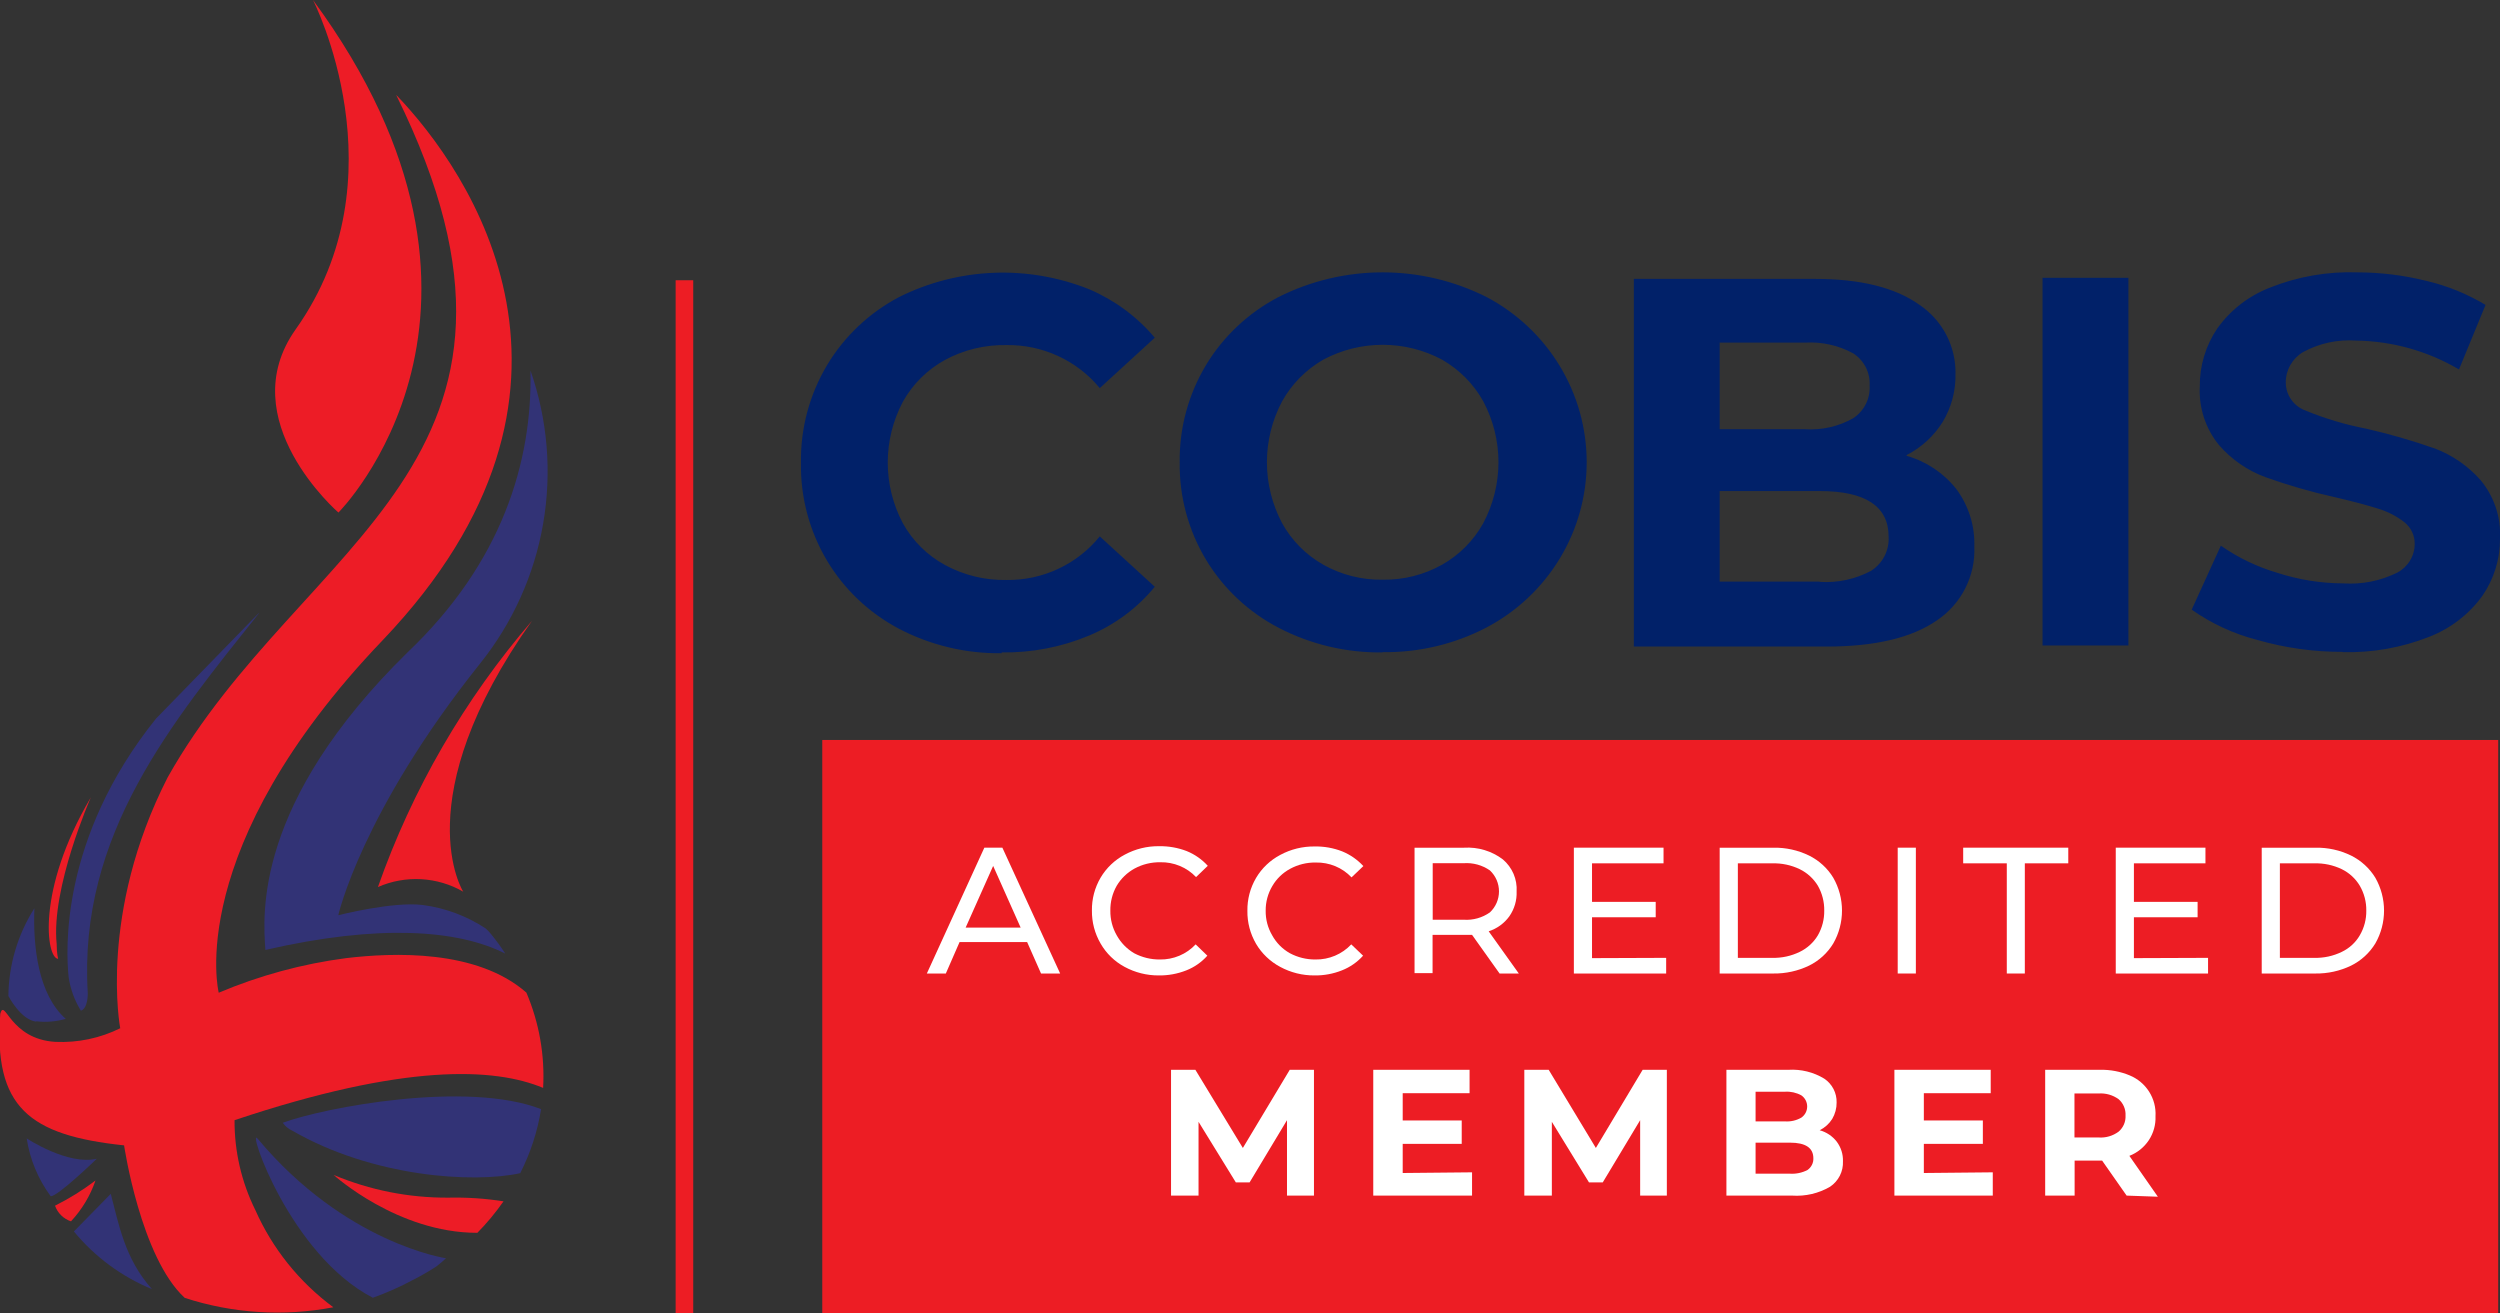 <?xml version="1.0" encoding="UTF-8"?> <svg xmlns="http://www.w3.org/2000/svg" width="99" height="52" viewBox="0 0 99 52" fill="none"><rect x="0" y="0" width="99" height="52" fill="#333333" stroke="none"/><g clip-path="url(#clip0_1300_1282)"><path d="M98.929 29.303H32.562V52H98.929V29.303Z" fill="#ED1D24"></path><path d="M92.767 25.825C93.937 25.855 95.102 25.65 96.189 25.221C97.034 24.894 97.767 24.332 98.297 23.603C98.761 22.933 99.006 22.139 99 21.328C99.044 20.491 98.772 19.668 98.237 19.02C97.747 18.461 97.126 18.03 96.428 17.763C95.536 17.45 94.627 17.187 93.704 16.976C92.881 16.818 92.076 16.578 91.302 16.259C91.072 16.176 90.873 16.024 90.733 15.826C90.592 15.627 90.517 15.39 90.517 15.148C90.515 14.906 90.577 14.668 90.696 14.457C90.816 14.246 90.989 14.069 91.198 13.945C91.841 13.593 92.574 13.434 93.307 13.487C94.741 13.509 96.144 13.903 97.376 14.63L98.428 12.074C97.699 11.636 96.904 11.314 96.074 11.12C95.183 10.899 94.269 10.787 93.35 10.785C92.167 10.745 90.989 10.951 89.891 11.389C89.05 11.715 88.325 12.277 87.804 13.007C87.344 13.686 87.103 14.487 87.112 15.304C87.068 16.146 87.339 16.974 87.875 17.628C88.369 18.198 89.001 18.634 89.711 18.896C90.602 19.214 91.511 19.477 92.435 19.683C93.16 19.85 93.737 20.006 94.168 20.141C94.547 20.255 94.902 20.438 95.214 20.68C95.344 20.784 95.448 20.915 95.519 21.065C95.59 21.214 95.625 21.378 95.622 21.543C95.621 21.776 95.556 22.005 95.434 22.204C95.312 22.404 95.138 22.567 94.93 22.676C94.268 23.005 93.529 23.152 92.789 23.102C91.906 23.098 91.03 22.958 90.191 22.686C89.388 22.451 88.629 22.087 87.946 21.608L86.791 24.142C87.579 24.698 88.464 25.105 89.401 25.345C90.495 25.659 91.628 25.817 92.767 25.814M80.885 25.561H84.285V11.001H80.885V25.561ZM72.043 23.032H68.099V19.446H72.065C73.874 19.446 74.789 20.05 74.789 21.252C74.805 21.519 74.748 21.785 74.626 22.022C74.503 22.26 74.319 22.462 74.092 22.606C73.471 22.937 72.769 23.088 72.065 23.042M71.482 13.568C72.146 13.528 72.807 13.676 73.389 13.994C73.601 14.132 73.773 14.322 73.886 14.547C74 14.771 74.052 15.021 74.037 15.272C74.052 15.524 74 15.775 73.886 16.001C73.772 16.227 73.601 16.42 73.389 16.561C72.81 16.888 72.147 17.04 71.482 16.997H68.099V13.568H71.482ZM75.508 18.017C76.09 17.718 76.58 17.269 76.925 16.717C77.271 16.146 77.449 15.49 77.437 14.824C77.451 14.281 77.326 13.744 77.075 13.262C76.823 12.779 76.453 12.367 75.999 12.063C75.04 11.384 73.667 11.044 71.88 11.044H64.7V25.604H72.327C74.237 25.604 75.69 25.262 76.685 24.579C77.168 24.257 77.56 23.818 77.822 23.303C78.084 22.789 78.209 22.216 78.183 21.64C78.21 20.824 77.958 20.023 77.47 19.365C76.969 18.731 76.279 18.27 75.498 18.049M54.752 22.956C53.93 22.969 53.119 22.765 52.404 22.363C51.715 21.973 51.149 21.402 50.769 20.713C50.376 19.97 50.17 19.144 50.17 18.305C50.17 17.466 50.376 16.64 50.769 15.897C51.151 15.208 51.717 14.636 52.404 14.242C53.126 13.856 53.934 13.654 54.754 13.654C55.575 13.654 56.383 13.856 57.105 14.242C57.792 14.636 58.357 15.208 58.74 15.897C59.133 16.64 59.339 17.466 59.339 18.305C59.339 19.144 59.133 19.97 58.74 20.713C58.36 21.402 57.794 21.973 57.105 22.363C56.388 22.765 55.576 22.969 54.752 22.956ZM54.752 25.825C56.184 25.846 57.598 25.51 58.865 24.849C60.064 24.217 61.066 23.274 61.765 22.121C62.464 20.969 62.833 19.649 62.833 18.305C62.833 16.961 62.464 15.642 61.765 14.489C61.066 13.336 60.064 12.393 58.865 11.761C57.59 11.12 56.179 10.785 54.749 10.785C53.319 10.785 51.908 11.12 50.633 11.761C49.442 12.381 48.447 13.314 47.757 14.457C47.058 15.622 46.698 16.954 46.716 18.308C46.697 19.663 47.057 20.998 47.757 22.163C48.447 23.307 49.442 24.24 50.633 24.86C51.902 25.52 53.318 25.855 54.752 25.836M39.666 25.836C40.856 25.853 42.036 25.626 43.131 25.167C44.144 24.743 45.036 24.08 45.73 23.236L43.551 21.241C43.108 21.788 42.545 22.228 41.905 22.527C41.265 22.826 40.565 22.976 39.857 22.967C39.007 22.983 38.167 22.779 37.422 22.374C36.719 21.991 36.141 21.419 35.755 20.724C35.361 19.981 35.155 19.155 35.155 18.316C35.155 17.477 35.361 16.651 35.755 15.908C36.142 15.212 36.72 14.639 37.422 14.253C38.168 13.851 39.008 13.649 39.857 13.665C40.563 13.655 41.261 13.803 41.901 14.098C42.541 14.393 43.105 14.828 43.551 15.369L45.73 13.374C45.031 12.544 44.144 11.888 43.142 11.459C41.937 10.975 40.641 10.751 39.342 10.803C38.042 10.855 36.769 11.182 35.608 11.761C34.424 12.384 33.437 13.317 32.753 14.457C32.054 15.629 31.696 16.969 31.718 18.329C31.695 19.692 32.053 21.033 32.753 22.207C33.437 23.348 34.424 24.28 35.608 24.903C36.858 25.555 38.253 25.887 39.666 25.868" fill="#012169"></path><path d="M27.452 11.098H26.755V52H27.452V11.098Z" fill="#ED1D24"></path><path d="M13.402 20.297C13.402 20.297 21.427 12.284 12.394 0C12.394 0 15.995 7.01 11.707 13.044C9.163 16.631 13.402 20.297 13.402 20.297Z" fill="#ED1C26"></path><path d="M1.057 45.081C1.057 45.081 2.691 46.16 3.835 45.885C3.835 45.885 2.245 47.422 2.005 47.368C1.508 46.692 1.183 45.908 1.057 45.081Z" fill="#323376"></path><path d="M4.386 47.276C4.702 48.452 4.93 49.838 6.02 51.051C4.814 50.554 3.75 49.768 2.926 48.765L4.386 47.276Z" fill="#323376"></path><path d="M2.179 47.745C2.743 47.463 3.28 47.129 3.781 46.748C3.576 47.348 3.245 47.899 2.811 48.365C2.665 48.316 2.532 48.235 2.423 48.128C2.313 48.02 2.23 47.889 2.179 47.745Z" fill="#ED1C26"></path><path d="M16.344 50.69C16.666 50.527 16.979 50.347 17.281 50.151C17.412 50.048 17.537 49.946 17.662 49.827C17.662 49.827 13.674 49.245 10.199 45.087C9.774 44.58 11.473 49.687 14.764 51.391C15.308 51.197 15.836 50.962 16.344 50.69Z" fill="#323376"></path><path d="M18.904 48.819C19.284 48.433 19.63 48.016 19.939 47.573C19.219 47.459 18.49 47.411 17.76 47.427C16.198 47.438 14.649 47.131 13.211 46.527C13.211 46.527 15.739 48.819 18.888 48.819" fill="#ED1C26"></path><path d="M18.343 35.31C18.343 35.31 16.033 31.676 21.067 24.584C18.391 27.694 16.322 31.269 14.966 35.127C15.503 34.891 16.09 34.784 16.677 34.816C17.264 34.848 17.835 35.017 18.343 35.31Z" fill="#ED1C26"></path><path d="M1.444 40.444C1.833 40.488 2.228 40.455 2.604 40.347C1.514 39.387 1.302 37.489 1.362 35.968C0.701 37.009 0.344 38.212 0.332 39.441C0.332 39.441 0.812 40.374 1.422 40.455" fill="#323376"></path><path d="M2.304 37.969C1.841 37.969 1.416 35.273 3.596 31.579C3.596 31.579 2.016 35.159 2.244 37.381C2.244 37.78 2.304 37.969 2.304 37.969Z" fill="#ED1C26"></path><path d="M6.178 28.457C2.364 33.202 2.61 37.694 2.719 38.702C2.789 39.17 2.954 39.62 3.203 40.023C3.492 39.932 3.476 39.328 3.476 39.328C3.089 33.046 6.832 28.581 10.269 24.267L10.226 24.299L6.178 28.457Z" fill="#323376"></path><path d="M15.695 3.775C22.881 18.335 11.914 21.392 6.641 30.781C3.884 36.173 4.761 40.719 4.761 40.719C3.965 41.113 3.079 41.299 2.19 41.258C0.376 41.15 0.196 39.5 0.011 40.142C-0.262 43.852 1.155 44.958 4.914 45.357C4.914 45.357 5.568 49.789 7.316 51.396C9.214 52.014 11.239 52.142 13.2 51.768C11.851 50.771 10.787 49.444 10.111 47.918C9.563 46.811 9.281 45.592 9.288 44.359C16.017 42.105 19.569 42.272 21.508 43.081C21.579 41.789 21.352 40.498 20.844 39.306C18.882 37.586 15.565 37.721 13.707 37.942C11.97 38.169 10.273 38.63 8.662 39.312C8.662 39.312 7.229 33.633 15.161 25.345C24.603 15.439 18.588 6.784 15.706 3.775" fill="#ED1C26"></path><path d="M20.61 46.44C21.011 45.647 21.287 44.798 21.427 43.922C18.485 42.779 12.835 43.857 11.196 44.461C11.294 44.599 11.427 44.709 11.582 44.779C14.753 46.607 18.735 46.871 20.61 46.456" fill="#323376"></path><path d="M19.999 37.747C19.832 37.49 19.65 37.241 19.455 37.003C19.388 36.917 19.313 36.838 19.231 36.766C18.485 36.274 17.636 35.957 16.747 35.839C15.57 35.688 13.396 36.243 13.396 36.243C13.396 36.243 14.317 32.155 19.002 26.288C20.297 24.675 21.159 22.765 21.509 20.735C21.86 18.705 21.687 16.62 21.007 14.673C21.084 18.297 19.874 22.282 16.142 25.83C10.041 31.816 10.416 36.227 10.509 37.618C14.998 36.583 18.136 36.815 19.999 37.758" fill="#323376"></path><path d="M40.674 37.305H37.999L37.455 38.551H36.703L38.98 33.568H39.694L41.982 38.551H41.225L40.674 37.305ZM40.418 36.734L39.329 34.291L38.239 36.734H40.418Z" fill="white"></path><path d="M44.532 38.287C44.135 38.073 43.807 37.754 43.584 37.365C43.353 36.968 43.234 36.517 43.24 36.06C43.233 35.602 43.351 35.151 43.584 34.755C43.812 34.369 44.144 34.053 44.542 33.843C44.96 33.618 45.429 33.503 45.904 33.509C46.277 33.504 46.647 33.569 46.994 33.703C47.313 33.833 47.598 34.032 47.828 34.286L47.364 34.733C47.183 34.542 46.964 34.391 46.719 34.29C46.475 34.189 46.212 34.139 45.948 34.145C45.592 34.14 45.242 34.225 44.929 34.394C44.636 34.555 44.391 34.791 44.221 35.078C44.051 35.378 43.965 35.716 43.97 36.06C43.965 36.401 44.051 36.738 44.221 37.036C44.383 37.33 44.622 37.576 44.913 37.748C45.226 37.913 45.576 37.999 45.932 37.996C46.197 38 46.46 37.949 46.704 37.846C46.949 37.743 47.168 37.59 47.348 37.397L47.811 37.845C47.584 38.101 47.298 38.301 46.978 38.427C46.631 38.564 46.261 38.632 45.888 38.627C45.414 38.63 44.947 38.513 44.532 38.287Z" fill="white"></path><path d="M50.693 38.287C50.297 38.075 49.967 37.76 49.74 37.376C49.509 36.979 49.39 36.528 49.397 36.071C49.389 35.613 49.508 35.162 49.74 34.766C49.968 34.38 50.3 34.064 50.699 33.854C51.116 33.629 51.585 33.514 52.061 33.52C52.433 33.513 52.803 33.579 53.15 33.714C53.47 33.845 53.756 34.044 53.989 34.297L53.521 34.744C53.34 34.553 53.12 34.401 52.876 34.3C52.632 34.199 52.369 34.15 52.104 34.156C51.75 34.15 51.401 34.236 51.091 34.404C50.795 34.563 50.55 34.8 50.383 35.089C50.209 35.383 50.118 35.719 50.121 36.06C50.115 36.402 50.203 36.74 50.377 37.036C50.539 37.334 50.783 37.581 51.08 37.748C51.391 37.914 51.74 37.999 52.093 37.996C52.359 38 52.622 37.949 52.866 37.846C53.11 37.743 53.33 37.59 53.51 37.397L53.978 37.845C53.748 38.101 53.461 38.301 53.139 38.427C52.793 38.565 52.423 38.633 52.05 38.627C51.576 38.63 51.109 38.513 50.693 38.287Z" fill="white"></path><path d="M59.383 38.551L58.293 37.02H57.977H56.73V38.535H56.016V33.569H57.977C58.529 33.535 59.074 33.7 59.513 34.032C59.697 34.188 59.842 34.385 59.937 34.605C60.031 34.826 60.073 35.066 60.058 35.305C60.072 35.654 59.97 35.999 59.77 36.286C59.568 36.565 59.281 36.773 58.952 36.88L60.145 38.551H59.383ZM59.001 36.13C59.115 36.023 59.205 35.894 59.267 35.751C59.328 35.608 59.36 35.455 59.36 35.3C59.36 35.144 59.328 34.991 59.267 34.848C59.205 34.705 59.115 34.577 59.001 34.469C58.698 34.258 58.331 34.157 57.961 34.183H56.735V36.421H57.961C58.331 36.447 58.699 36.344 59.001 36.13Z" fill="white"></path><path d="M65.98 37.931V38.551H62.325V33.568H65.876V34.188H63.044V35.715H65.566V36.324H63.044V37.942L65.98 37.931Z" fill="white"></path><path d="M68.099 33.569H70.224C70.715 33.559 71.201 33.666 71.641 33.881C72.038 34.078 72.371 34.383 72.599 34.76C72.825 35.157 72.943 35.605 72.943 36.06C72.943 36.515 72.825 36.963 72.599 37.359C72.371 37.737 72.038 38.042 71.641 38.238C71.2 38.451 70.714 38.558 70.224 38.551H68.099V33.569ZM70.18 37.931C70.558 37.941 70.932 37.859 71.27 37.694C71.57 37.549 71.82 37.32 71.989 37.036C72.159 36.738 72.245 36.401 72.24 36.06C72.245 35.717 72.159 35.378 71.989 35.078C71.818 34.795 71.569 34.567 71.27 34.42C70.931 34.257 70.557 34.177 70.18 34.189H68.819V37.931H70.18Z" fill="white"></path><path d="M75.149 33.568H75.868V38.551H75.149V33.568Z" fill="white"></path><path d="M79.469 34.188H77.742V33.568H81.904V34.188H80.183V38.551H79.469V34.188Z" fill="white"></path><path d="M87.439 37.931V38.551H83.784V33.568H87.336V34.188H84.503V35.715H87.025V36.324H84.503V37.942L87.439 37.931Z" fill="white"></path><path d="M89.564 33.569H91.689C92.18 33.559 92.665 33.666 93.105 33.881C93.502 34.079 93.835 34.384 94.064 34.76C94.29 35.157 94.408 35.605 94.408 36.06C94.408 36.515 94.29 36.963 94.064 37.359C93.835 37.736 93.502 38.041 93.105 38.238C92.665 38.451 92.179 38.558 91.689 38.551H89.564V33.569ZM91.645 37.931C92.023 37.941 92.397 37.859 92.735 37.694C93.035 37.551 93.284 37.322 93.449 37.036C93.622 36.74 93.711 36.402 93.705 36.06C93.711 35.716 93.622 35.377 93.449 35.078C93.281 34.794 93.033 34.566 92.735 34.42C92.396 34.257 92.022 34.177 91.645 34.189H90.283V37.931H91.645Z" fill="white"></path><path d="M50.965 47.346V44.359L49.484 46.823H48.939L47.462 44.424V47.346H46.373V42.364H47.337L49.217 45.459L51.074 42.364H52.033V47.346H50.965Z" fill="white"></path><path d="M58.293 46.424V47.346H54.381V42.364H58.195V43.291H55.547V44.37H57.884V45.297H55.547V46.451L58.293 46.424Z" fill="white"></path><path d="M64.95 47.346V44.359L63.469 46.823H62.924L61.453 44.424V47.346H60.363V42.364H61.328L63.196 45.459L65.049 42.364H66.007V47.346H64.95Z" fill="white"></path><path d="M72.736 45.211C72.903 45.435 72.99 45.709 72.981 45.987C72.99 46.185 72.947 46.381 72.858 46.558C72.768 46.734 72.634 46.885 72.469 46.996C72.016 47.259 71.494 47.381 70.97 47.346H68.366V42.364H70.823C71.32 42.334 71.815 42.456 72.24 42.714C72.395 42.818 72.521 42.959 72.607 43.124C72.692 43.289 72.735 43.473 72.73 43.658C72.733 43.887 72.672 44.112 72.556 44.31C72.435 44.502 72.263 44.656 72.06 44.758C72.329 44.832 72.566 44.991 72.736 45.211ZM69.521 43.232V44.407H70.682C70.91 44.423 71.138 44.371 71.335 44.257C71.406 44.207 71.464 44.141 71.504 44.064C71.544 43.988 71.564 43.903 71.564 43.817C71.564 43.731 71.544 43.646 71.504 43.57C71.464 43.493 71.406 43.427 71.335 43.377C71.136 43.268 70.909 43.217 70.682 43.232H69.521ZM71.575 46.333C71.65 46.281 71.711 46.212 71.752 46.13C71.793 46.049 71.813 45.959 71.809 45.869C71.809 45.454 71.499 45.249 70.883 45.249H69.521V46.478H70.883C71.123 46.493 71.362 46.443 71.575 46.333Z" fill="white"></path><path d="M78.914 46.424V47.346H75.018V42.364H78.832V43.291H76.184V44.37H78.521V45.297H76.184V46.451L78.914 46.424Z" fill="white"></path><path d="M84.214 47.346L83.245 45.961H82.155V47.346H80.989V42.364H83.168C83.568 42.356 83.965 42.431 84.334 42.585C84.653 42.716 84.923 42.943 85.106 43.232C85.29 43.522 85.378 43.861 85.358 44.203C85.372 44.538 85.279 44.87 85.094 45.151C84.908 45.432 84.639 45.649 84.323 45.772L85.451 47.39L84.214 47.346ZM83.898 43.529C83.668 43.362 83.387 43.282 83.103 43.302H82.149V45.044H83.103C83.388 45.065 83.67 44.982 83.898 44.812C83.99 44.733 84.061 44.635 84.109 44.525C84.156 44.415 84.177 44.295 84.171 44.176C84.178 44.054 84.157 43.933 84.109 43.821C84.062 43.709 83.99 43.609 83.898 43.529Z" fill="white"></path></g><defs><clipPath id="clip0_1300_1282"><rect width="99" height="52" fill="white"></rect></clipPath></defs></svg> 